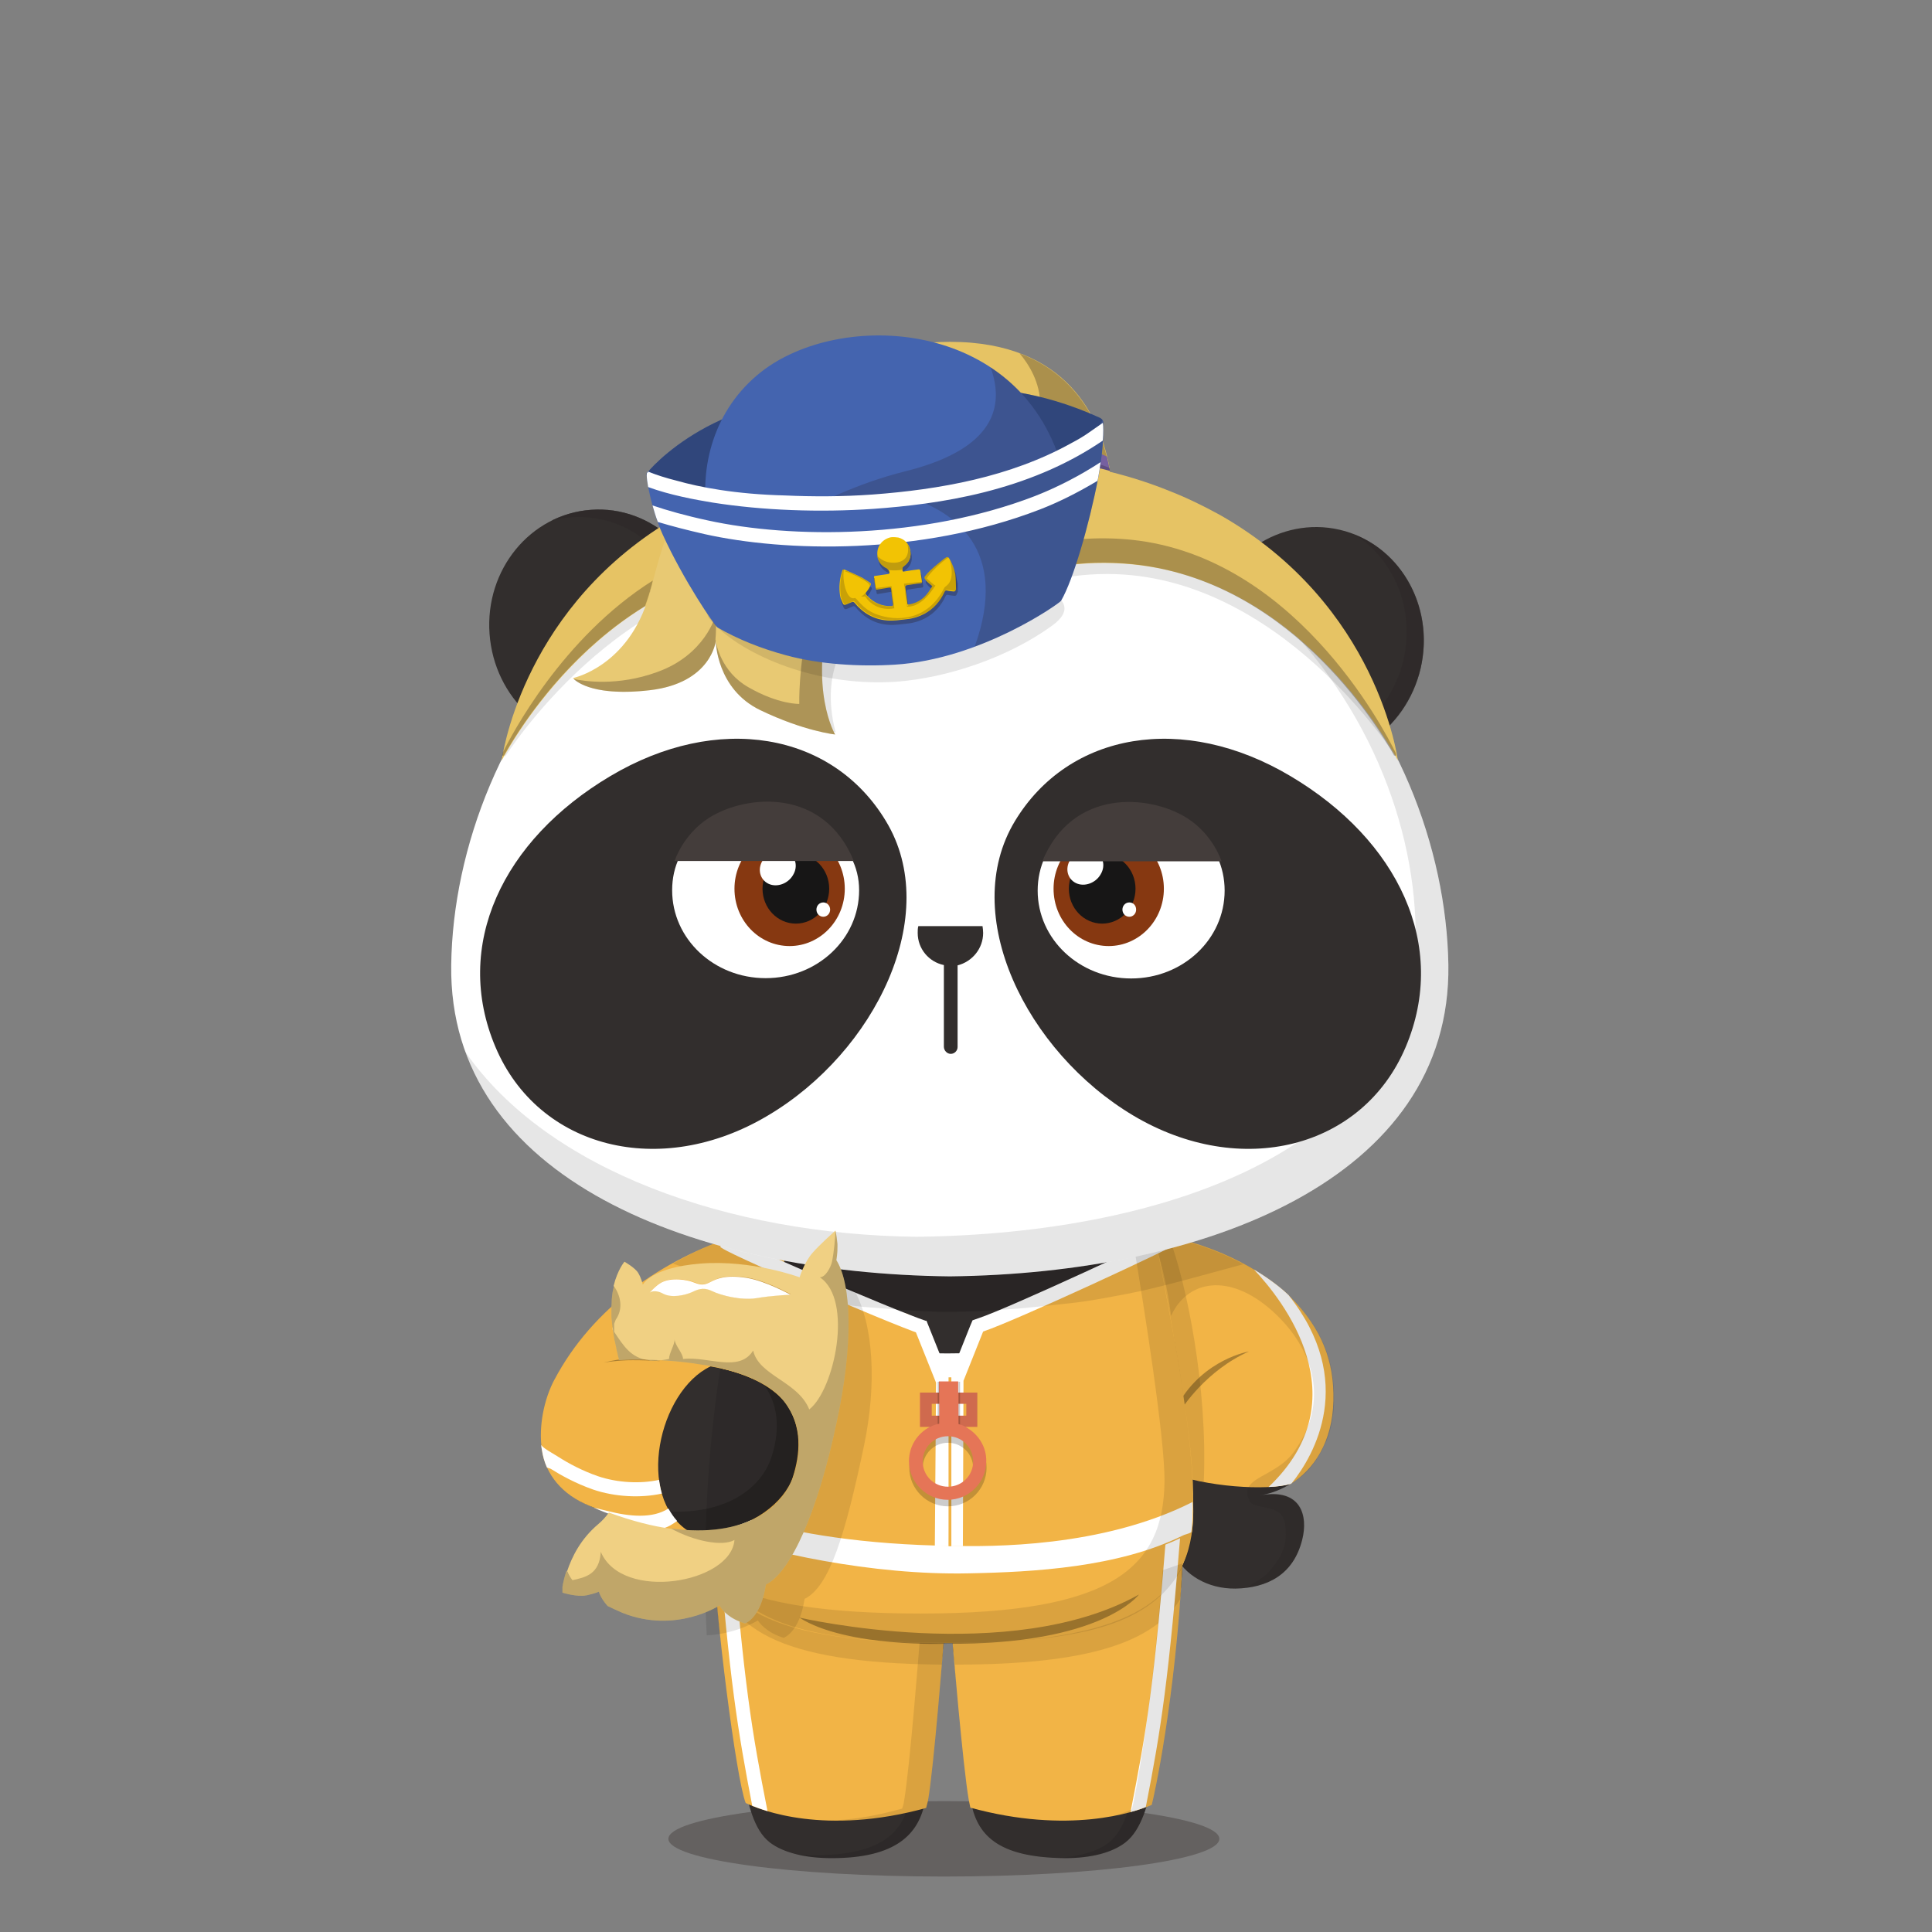 <svg version="1.1"  xmlns="http://www.w3.org/2000/svg" width="100%" height="100%" viewBox="0 0 620 620"><rect x="0" y="0" width="620" height="620" fill="#808080" stroke="none"/><g id="body"><path style="fill:#322E2D;" d="M414.1,416.5c-4.4-4.5-18.8-15.6-40-19.6l-7,1.1l0.1,1.4H251.7c0-1.6-0.1-2.6-0.1-2.6l-15.1-0.4  c-22.5,8.1-42.4,23-57.8,46.4l0,0c-3.6,6-5.2,15-4.4,22.5c1.2,8,6.6,14.5,15.2,18c42.5,17.6,61.2,3.4,65.4-9.2  c2.4-7.1,3.3-16.8-3.1-24.7c-1.6-2-3.9-3.7-6.3-5.1c2.1-4.8,3.4-10.6,4.3-16.5c14,4.1,33.1,6.6,54.1,6.6c27.7,0,51.9-4.4,65.6-10.9  l7.4,75.3c3.2,6.6,10.6,11.1,19.6,11c10.1-0.2,18.6-4.4,21.4-15.7c1.9-7.5-0.2-16.7-13.6-14.2c11.3-1.8,22.8-11.5,23.3-30.4  C428.2,436.9,424,426.6,414.1,416.5z"></path><path style="opacity:0.3;fill:#231815;enable-background:new    ;" d="M391.3,590.1c0,6.7-39.6,12.1-88.4,12.1s-88.4-5.4-88.4-12.1  c0-6.7,39.6-12.1,88.4-12.1S391.3,583.4,391.3,590.1z"></path><g>	<path style="fill:#322E2D;" d="M379.5,501.6c-0.8,17.9-6.2,57.7-9.7,71.2c-1.4,5.3-3.2,14.3-8.7,18.5c-4.2,3.2-10.8,5-19.4,5   c-21.9-0.2-28.3-7.7-30.2-18.5s-5.8-50.6-5.8-50.6L379.5,501.6z M228.9,497.8c0.9,19.6,5.7,57.9,9.9,74.9   c1.3,5.3,2.8,14.4,8.3,18.6c4.2,3.2,11.2,5,19.8,5c20.6,0,28.1-7.7,30-18.5s5.9-50.6,5.9-50.6L228.9,497.8z"></path></g><g style="opacity:0.1;">	<path d="M302.8,527.2l-73.9-29.4c0.4,9.8,1.9,24.3,3.7,38.5c8.3,3.9,28.6,10.9,68.2,11.5C301.9,536.8,302.8,527.2,302.8,527.2z"></path>	<path d="M307.8,547.8c36.4-0.2,57.5-5.7,68.1-9.8c1.8-13.6,3.2-27.6,3.6-36.4l-73.7,25.6C305.7,527.2,306.6,536.8,307.8,547.8z"></path></g><path style="opacity:0.1;enable-background:new    ;" d="M373.6,503.7c-1,18.7-6,56.2-9.4,69.2c-1.4,5.3-3,14.3-8.5,18.5  c-3.7,2.8-9.6,4.5-16.7,4.8c0.8,0,2.2,0.1,3.1,0.1c7.8,0,14.6-1.6,18.9-4.9c5.5-4.2,7.5-13.2,8.8-18.5c3.5-13.5,8.9-53.3,9.7-71.2  L373.6,503.7z"></path><path style="opacity:0.1;enable-background:new    ;" d="M297.6,526.3c0,0-3.7,39.8-5.6,50.6s-8.5,18.3-30.4,18.5  c-2.2,0-4.3-0.2-6.3-0.4c3.4,0.9,7.2,1.3,11.5,1.3c20.6,0.1,28.2-7.6,30.1-18.4s5.9-50.6,5.9-50.6L297.6,526.3z"></path><path style="fill:#FFFFFF;" d="M375.1,420.4c-11.9,8.2-39.2,14-71.1,14c-30.6,0-57.1-5.3-69.6-13.1c-1,5.4-2,11.5-3,17.8  c8.2,1.7,16,5.1,20.3,10.4c6.4,7.9,5.6,17.3,3.2,24.4c-2.6,7.9-11.2,16.8-27.6,17.6c2.4,23.5,18.3,35.8,77.5,35.8  c61.7,0,77.4-14.8,77.9-42.2C383,468.1,378.6,439.8,375.1,420.4z"></path><g style="opacity:0.3;">	<g style="opacity:0.2;">		<path d="M414.1,416.5c-4.4-4.5-18.8-15.6-40-19.6l-7,1.1l0.1,1.3c1.1-0.6,2.2-1,3.1-1.3c0.1,0,3.5,9.7,5.2,22    c0.1,0.8,0.2,1.5,0.3,2.3c5.1-11.3,18.4-14.2,32.5-1.6c13.6,12.2,18.5,29.5,6.8,45.4c-5.9,8-17.8,8.1-14.2,15.3    c1.2,3.6,10.3,0.5,11.5,7.6c0.6,4.8,0.5,9.2-5.6,15.8c-1.6,1.7-4.6,3.1-6.5,4.7c8.4-1.1,15.1-5.5,17.6-15.5    c1.9-7.5,0-16.7-13.4-14.2c11.3-1.8,22.6-11.5,23.1-30.4C428.1,436.9,424,426.6,414.1,416.5z"></path>	</g></g><path style="opacity:0.1;enable-background:new    ;" d="M241.7,399.4c-0.3-1.5-0.5-2.5-0.6-2.9l-4.6-0.1c-7,2.3-13.9,5.3-20.6,9.1  c9.4,3.2,26.1,9.2,36.5,10.6c3.5,0.5,7,1.3,10.5,1.7c4.7,0.6,9.4,1.1,14.2,1.6c4.8,0.4,9.5,0.7,14.3,1.1c1.3,0.1,2.5,0.1,3.8,0.2  c1.5,0.1,2.9,0.1,4.4,0.2c3,0.2,9.5,0,9.7,0c2.5-0.1,5-0.1,7.4-0.3c4.5-0.3,9-0.5,13.6-1c5-0.5,10-1,15-1.6c3.4-0.4,6.8-1,10.1-1.6  c2.1-0.4,4.3-0.8,6.4-1.2c2.6-0.5,5.2-1.1,7.8-1.7c6-1.4,19.2-5,29.4-7.8c-2.4-1.3-5.1-2.6-8-3.8l0,0c-0.9-0.4-1.9-0.7-2.8-1.1  c-0.1,0-0.2-0.1-0.3-0.1c-0.9-0.3-1.9-0.7-2.8-1c-0.1,0-0.3-0.1-0.4-0.1c-1-0.3-1.9-0.6-2.9-0.9c-0.1,0-0.3-0.1-0.4-0.1  c-1-0.3-2-0.5-3.1-0.8c-0.1,0-0.2,0-0.3-0.1c-1.1-0.3-2.7-0.6-3.9-0.8l-7,1.3l0.1,1.4H241.7V399.4z"></path><path style="opacity:0.8;fill:#090807;enable-background:new    ;" d="M203,436.4c3,0,6,0.1,8.9,0.3c-3.2-0.6-6.4-0.9-10.5-0.8  c-1.9,0.1-4.7,0.5-7.7,1.3C197.6,436.6,201,436.4,203,436.4z"></path><path style="opacity:0.2;enable-background:new    ;" d="M251.7,449.5c-1.8-2.2-4.3-4.2-7-5.7c6.1,7.8,5.1,17.1,2.8,24  c-4.2,12.6-23.2,26.5-65.3,9.3c-1.1-0.4-2.5-1-3.5-1.6c2.9,3.5,6.4,6,10.8,7.8c42.1,17.2,61.2,3.1,65.4-9.5  C257.3,466.9,258.1,457.5,251.7,449.5z"></path><path style="opacity:0.8;fill:#090807;enable-background:new    ;" d="M379.6,448.2c0.1,0.9,0.3,1.8,0.4,2.7  c2.1-3,9.4-12.2,20.9-17.3C400.8,433.7,387.9,435.9,379.6,448.2z"></path></g><g id="clothes"><path style="fill:#F2B446;" d="M310.9,577.7c0.2,0.8,0.3,1.6,0.5,2.4c31.4,8.6,52.5,1.6,58.2-0.9c0.7-2.5,7.5-32.9,9.9-77.5  l-73.8,25.6C305.7,527.3,309,566.9,310.9,577.7z"></path><path style="fill:#F2B446;" d="M245.9,396.7l-9.4-0.3c-23.8,7.8-46.3,23.1-58.6,46.4l0,0c0.1-0.1,0.1-0.3,0.2-0.4  c-3.6,6.6-5.3,15.5-4.2,22.9c1.2,8,6.6,14.4,15.2,17.9c9,3.7,16.9,6.2,24.1,7.4c2.7,0.5,5.4,0.7,7.8,0.8c-17.3-11.1-9.6-45,7-52.9  c4.8,0.8,10.1,2.3,14.8,4.5c1.2,0,2.4-0.2,3.4-0.5c4.8-12.6,5.5-31,5.5-40.1C250.1,399.4,248.1,397.6,245.9,396.7z M178.3,442.1  L178.3,442.1"></path><path style="fill:#F2B446;" d="M228.9,497.9c0.6,19.5,7.3,72.9,10.4,80.7c4.9,2.4,25.6,10.5,57.9,1.6c0.2-0.8,0.4-1.5,0.6-2.3  c1.9-10.8,5-50.6,5-50.6L228.9,497.9z"></path><path style="fill:#FFFFFF;" d="M378.1,438.2c-1-6.3-2-12.4-3-17.8c-11.9,8.2-39.2,14-71.1,14c-30.6,0-57.1-5.3-69.6-13.1  c-0.7,4.1-1.5,8.7-2.3,13.4l44.9,7.6l16.1,8.5l33.7-2.2L378.1,438.2z"></path><path style="fill:#F2B446;" d="M374.6,396.8l-7.5,1.2l0.8,8.4c3.3,10,10,24,2.9,29.3l3.6,36.6c12.6,5,32.2,6.1,39.8,3.9  c7.4-4.6,13.4-13.4,13.7-26.7c0.3-12.7-3.7-23-13.6-33.1C410,411.9,395.8,400.9,374.6,396.8z"></path><path style="opacity:0.1;enable-background:new    ;" d="M367.8,397.9c0,1.8,0.1,3.8,0.2,6.2c0,0.7-0.1,0.7-0.2,0.5l0.2,1.8  c3.3,10,10,24,2.9,29.3l3.6,36.6c3.5,1.4,7.6,2.5,11.8,3.3c1.3-30.6-5.5-63.7-11.2-78.8c-0.1,0-0.3-0.1-0.4-0.1L367.8,397.9z"></path><path style="fill:#FFFFFF;" d="M413.5,415.6c-2.2-2.1-5.9-5.1-11.1-8.2c9,9.5,34.6,41.4,4.7,69.8c2.9-0.1,5.3-0.5,7.1-1  c0.1-0.1,0.3-0.2,0.4-0.3C421.7,467,435.5,443.3,413.5,415.6z"></path><path style="opacity:0.3;enable-background:new    ;" d="M379.3,452c0,0,7.7-12.2,21.5-18.3c0,0-14.4,2.4-22.6,16.7L379.3,452z"></path><path style="opacity:0.1;enable-background:new    ;" d="M306.4,534.2c43,0,63.6-7.2,72.3-20.9c0.4-4.4,0.7-8.4,0.8-11.6l-73.8,25.6  C305.7,527.3,306,530,306.4,534.2z"></path><g style="opacity:0.1;enable-background:new    ;">	<path d="M302.8,527.3l-73.9-29.4c0,1,0.1,2.2,0.2,3.3c3.4,21,19.7,32.5,73.1,33C302.6,530,302.8,527.3,302.8,527.3z"></path></g><path style="opacity:0.1;enable-background:new    ;" d="M295.1,527.1c0,0-3.1,40.2-5,51c-0.1,0.8-0.3,1.5-0.6,2.3  c-9.7,2.7-16.6,3.6-24,3.9c8.7,0.3,19.4-0.6,31.7-4c0.2-0.8,0.4-1.5,0.6-2.3c1.9-10.8,5-50.6,5-50.6L295.1,527.1z"></path><path style="fill:#F2B446;" d="M375.1,420.4c-11.9,8.2-38.5,23.5-70.4,23.5c-30.6,0-58.3-15.7-70.8-23.4c-1,5.4-2.8,10.1-2.5,18.6  c7.7,1.7,16,5.1,20.3,10.4c6.4,7.9,5.6,17.3,3.2,24.4c-2.6,7.9-11.3,16.8-27.7,17.6c1.6,23.9,18.4,35.8,77.6,35.8  c61.7,0,79.1-16.1,78.1-44.8C383.2,465.5,378.6,439.8,375.1,420.4z"></path><path style="fill:#FFFFFF;" d="M362.8,581.5c2-0.5,3.6-1.1,4.9-1.6c4.9-25,7.4-41,11.4-91.2l-4.5-0.4  C370.5,539.9,368,555.2,362.8,581.5z"></path><path style="fill:#F2B446;" d="M382.7,482.2c0-0.9,0-1.8-0.1-2.7c0-0.2,0-0.4,0-0.5c0-0.9-0.1-1.8-0.1-2.8c0-0.1,0-0.3,0-0.4  c-0.1-1-0.1-1.9-0.2-3c0-0.1,0-0.1,0-0.1c-0.1-1-0.2-2.1-0.2-3.1c0-0.2,0-0.4,0-0.5c-0.1-1-0.2-2-0.3-3.1c0-0.2,0-0.4-0.1-0.6  c-0.1-1.1-0.2-2.1-0.3-3.2c0-0.2,0-0.3-0.1-0.5c-0.1-1.1-0.2-2.1-0.4-3.2c0-0.1,0-0.2,0-0.2c-0.1-1.1-0.3-2.2-0.4-3.4  c0-0.2,0-0.4-0.1-0.6c-0.1-1.1-0.3-2.2-0.4-3.3c0-0.2-0.1-0.4-0.1-0.6c-0.2-1.1-0.3-2.2-0.5-3.4c0-0.1,0-0.2,0-0.3  c-0.2-1.1-0.3-2.3-0.5-3.4c0-0.1,0-0.1,0-0.2c-0.2-1.2-0.3-2.3-0.5-3.4c0-0.2,0-0.3-0.1-0.4c-0.2-1.1-0.4-2.2-0.5-3.4  c0-0.1,0-0.2-0.1-0.4c-0.4-2.4-0.8-4.7-1.1-7c-0.5-2.8-0.9-5.4-1.4-8c-2.2-12.3-4-21-4-21H367c-14.4,9.5-34.5,21.2-50.6,23.7  c-5.8,0.9-6.4,20.9-12.6,20.9c-5.8,0-7.7-21.8-13.1-22.6c-21.8-3.3-41.8-13.1-52.6-19.5c-0.7,3.5-2.5,8.5-3.7,19.6  c2.5,5.3,10.6,7-3,17.5c7.7,1.7,16,5.4,20.3,10.7c6.1,7.9,5,17.1,2.7,24.3c-2.6,7.8-13,16.4-26.3,17.3c-0.3,0-0.7,0.1-0.9,0.1  c0.1,0,0.2,0.1,0.3,0.1c18.8,6.7,52.6,14.3,83.8,13.6c20.7-0.4,47.9-1.9,68.5-12.1c0.7-0.4,1.7-0.8,2.7-1.4c0.1-1,0.2-2,0.3-3.1  c0-0.1,0-0.1,0-0.2c0.1-1,0.1-2.1,0.1-3.2c0-0.8,0-1.7,0-2.6C382.7,482.4,382.7,482.3,382.7,482.2z"></path><path style="fill:#FFFFFF;" d="M382.7,482c-29.1,14.8-65.2,14.3-77,14.1c-29.1-0.4-49.9-4.1-64.5-8.3c-3.5,1.5-7.5,3-12.3,3.5  c-0.5,0.1-1,0.1-1.4,0.1c-0.1,0-0.2,0-0.3,0v0c18.8,6.7,52.6,14.2,83.8,13.5c20.7-0.4,47.9-1.9,68.5-12.1c0.7-0.4,1.8-0.5,2.8-1.1  c0.4-3,0.4-4.5,0.4-6.7C382.8,483.5,382.7,483.1,382.7,482z"></path><path style="fill:#FFFFFF;" d="M231.1,400.1l3.1-3.2c0.7,0.7,13.8,6.5,28,12.7c14.2,6.1,29.6,12.5,35,14.3l-1.5,4.3  c-5.9-2-22.1-8.8-35.4-14.5C232.9,401.7,231.8,400.7,231.1,400.1 M293.1,425.5l4.2-1.7l7.6,19l-4.2,1.7L293.1,425.5 M300.4,442.8  h4.5l-0.4,53.4H300L300.4,442.8 M295.9,428.1l1.5-4.3l0,0L295.9,428.1L295.9,428.1L295.9,428.1z M293.1,425.5l4.2-1.7l0,0  L293.1,425.5L293.1,425.5L293.1,425.5z M300.7,444.5l4.2-1.7l0,0L300.7,444.5L300.7,444.5L300.7,444.5z M304.9,442.8h-4.5H304.9  L304.9,442.8L304.9,442.8L304.9,442.8z"></path><path style="fill:#FFFFFF;" d="M377,394.5l2.4,3.8c-3.9,2.5-53.4,25.5-63.9,29l-6.3,15.8l-0.2,53.1h-4.5l0.2-53.1v-0.9l0.3-0.8  l6.3-15.8l0.8-1.9l2-0.7C324,419.7,373.4,396.7,377,394.5 M379.4,398.3l-0.7-1.1l0.9,1C379.6,398.2,379.5,398.2,379.4,398.3  L379.4,398.3L379.4,398.3z M378.7,397.1l-2.2-2.3c0.3-0.3,0.5-0.4,0.5-0.4L378.7,397.1L378.7,397.1L378.7,397.1z"></path><polyline style="fill:#F2B446;" points="304.4,442 305.3,442 305.3,496.2 304.4,496.2 304.4,442 "></polyline><path style="opacity:0.2;enable-background:new    ;" d="M304.2,458.6c-6.9,0-12.4,5.6-12.4,12.4s5.6,12.4,12.4,12.4  c6.9,0,12.4-5.6,12.4-12.4S311.1,458.6,304.2,458.6z M304.2,479.2c-4.5,0-8.1-3.6-8.1-8.1s3.6-8.1,8.1-8.1s8.1,3.6,8.1,8.1  C312.3,475.6,308.7,479.2,304.2,479.2z"></path><path style="fill:#E57557;" d="M309.8,457.9h3.8v-11h-6.1v-3.6h-6.2v3.6h-6.1v11h3.2c-4,2.1-6.7,6.2-6.7,11  c0,6.8,5.6,12.4,12.4,12.4c6.9,0,12.4-5.6,12.4-12.4C316.6,464.2,313.8,460,309.8,457.9z M310.1,450.5v3.8h-2.5v-3.8H310.1z   M299,450.5h2.4v3.8H299V450.5z M304.2,477.1c-4.5,0-8.1-3.6-8.1-8.1s3.6-8.1,8.1-8.1s8.1,3.6,8.1,8.1  C312.3,473.5,308.7,477.1,304.2,477.1z"></path><g>	<path style="opacity:0.1;enable-background:new    ;" d="M310.1,450.5v3.8h-2.5v2.7c0.8,0.2,1.6,0.5,2.3,0.9h3.8v-11h-6.1v3.6   H310.1z"></path>	<path style="opacity:0.1;enable-background:new    ;" d="M301.4,454.3H299v-3.8h2.4v-3.6h-6.1v11h3.2c0.9-0.5,1.9-0.8,2.9-1.1   V454.3z"></path></g><g>	<path style="opacity:0.2;enable-background:new    ;" d="M300.9,457c0.2,0,0.3-0.1,0.5-0.1v-13.5h-0.5V457z"></path>	<path style="opacity:0.2;enable-background:new    ;" d="M307.6,443.3V457c0.2,0,0.3,0.1,0.5,0.2v-13.8h-0.5V443.3z"></path></g><path style="opacity:0.1;enable-background:new    ;" d="M241.7,399.4c-0.3-1.5-0.5-2.5-0.6-2.9l-4.6-0.1c-7,2.3-13.9,5.3-20.6,9.1  c9.4,3.2,26.1,9.2,36.5,10.6c3.5,0.5,7,1.3,10.5,1.7c4.7,0.6,9.4,1.1,14.2,1.6c4.8,0.4,9.5,0.7,14.3,1.1c1.3,0.1,2.5,0.1,3.8,0.2  c1.5,0.1,2.9,0.1,4.4,0.2c3,0.2,9.5,0,9.7,0c2.5-0.1,5-0.1,7.4-0.3c4.5-0.3,9-0.5,13.6-1c5-0.5,10-1,15-1.6c3.4-0.4,6.8-1,10.1-1.6  c2.1-0.4,4.3-0.8,6.4-1.2c2.6-0.5,5.2-1.1,7.8-1.7c6-1.4,19.2-5,29.4-7.8c-2.4-1.3-5.1-2.6-8-3.8l0,0c-0.9-0.4-1.9-0.7-2.8-1.1  c-0.1,0-0.2-0.1-0.3-0.1c-0.9-0.3-1.9-0.7-2.8-1c-0.1,0-0.3-0.1-0.4-0.1c-1-0.3-1.9-0.6-2.9-0.9c-0.1,0-0.3-0.1-0.4-0.1  c-1-0.3-2-0.5-3.1-0.8c-0.1,0-0.2,0-0.3-0.1c-1.1-0.3-2.2-0.5-3.4-0.7l-7.5,1.2l0.1,1.4H241.7V399.4z"></path><path style="opacity:0.3;enable-background:new    ;" d="M203,436.5c3,0,6,0.1,8.9,0.3c-3.2-0.6-6.4-0.9-10.5-0.8  c-1.9,0.1-4.7,0.5-7.7,1.3C197.6,436.6,201,436.5,203,436.5z"></path><path style="fill:#FFFFFF;" d="M195,484.9c-1.6-0.4-3-0.7-4.5-1.1c4.7,2.1,8.2,3.2,12.1,4.4c3.6,1.1,6.8,1.9,10,2.3  c1.8-0.4,3.1-1.3,4.7-2.4c-1.1-1.2-2-2.6-2.8-4C209.4,487.4,202,486.7,195,484.9z"></path><path style="fill:#FFFFFF;" d="M212.4,479.3c-0.4-1.4-0.7-2.9-0.9-4.4c-5.8,1.3-13.3,1-19.7-1.2c-4.9-1.7-9.4-4.1-12.5-6.1  c-1.6-1-3.2-1.9-4.2-2.6s-1.3-1.1-1.3-1.2h-0.1c0,0.5,0.1,1,0.2,1.5c0.3,2,0.8,3.8,1.6,5.6c0.3,0.2,1,0.3,1.3,0.5  c3,1.9,7.8,4.6,13.5,6.6C197.3,480.4,205.7,480.8,212.4,479.3z"></path><g style="opacity:0.1;enable-background:new    ;">	<path d="M426.3,460.8c0,0,0.3-1.1,0.6-2.1c0.3-1.1,0.5-2.2,0.5-2.2c0.1-0.6,0.2-1.3,0.3-2c0-0.1,0-0.3,0.1-0.4   c0.1-0.6,0.1-1.1,0.2-1.7c0-0.2,0-0.4,0-0.6c0.1-0.7,0.1-1.4,0.1-2.2c0.3-12.7-3.8-23-13.7-33.2c-4.4-4.5-18.6-15.6-39.8-19.6   l-7.5,1.2l0.1,1.3c1.1-0.6,2.2-1,3.1-1.3c0.1,0,3.5,9.7,5.2,22c0.1,0.8,0.2,1.5,0.3,2.3c5.1-11.3,18.4-14.2,32.5-1.6   c13.6,12.2,18.5,29.5,6.8,45.4c-4.5,6.1-12.5,7.6-14.4,11.1c5.6,0.2,10.4-0.2,13.5-1l0,0c0.4-0.2,2.9-1.9,4.2-3c0,0,0,0,0.1-0.1   c0.8-0.7,1.6-1.6,2.3-2.4c0-0.1,0.1-0.1,0.1-0.2c0.7-0.9,1.4-1.8,2-2.8c0-0.1,0.1-0.1,0.1-0.2c0.3-0.4,0.5-0.9,0.8-1.3   c0.1-0.1,0.2-0.3,0.2-0.3c0.3-0.5,0.5-0.9,0.7-1.5c0,0,0.5-1.2,0.8-1.6C425.9,462,426.3,460.8,426.3,460.8z"></path></g><path style="opacity:0.1;enable-background:new    ;" d="M370.8,397.4c-2.7,0.8-4.2,0.8-7,2c3,18.1,10.1,62.1,9.9,76.2  c-0.4,27.4-16.5,42.2-78.2,42.2c-30.1,0-50.7-3.2-62.4-9.5c10.8,14,32,18.9,71.6,18.9c43.4,0,62.8-6.5,72.7-20.9  c5.2-7.5,5.2-13.9,5.3-21.4C384,462.2,374.3,416.8,370.8,397.4z"></path><path style="fill:#FFFFFF;" d="M230.3,491.2c3.8,48.2,6.4,63.8,11.1,88.3c1.3,0.5,2.9,1.1,4.9,1.7c-5.1-25.9-7.6-41-11.6-90.9  C232.9,490.8,232,490.9,230.3,491.2z"></path><path style="opacity:0.3;enable-background:new    ;" d="M256.5,519.1c0,0,67.8,15.7,109-7.4c0,0-11.9,16.2-61.5,15.8  C304.1,527.5,271.7,528.8,256.5,519.1z"></path><path style="opacity:0.1;enable-background:new    ;" d="M230.8,410.5c-1,6.3-2.6,20.9-2.8,28.1l0,0c0.8,0.1,1.6,0.3,2.5,0.5  c0.1-5.4,0.6-17,3.4-27.5C232.9,411.2,231.9,410.8,230.8,410.5z"></path><path style="opacity:0.1;enable-background:new    ;" d="M373.1,503.9c-3.4,45-9.1,74.3-9.9,76.8c-1.2,0.5-3.1,1.3-5.6,2  c5.9-1.1,10-2.6,12-3.5c0.7-2.5,7.3-31.4,9.9-77.5L373.1,503.9z"></path></g><g id="ear"><path style="fill:#322E2D;" d="M429.9,170c19,4.4,30.6,24.3,26,44.4c-4.7,20.1-23.9,32.9-42.9,28.5s-30.6-24.3-26-44.4  C391.7,178.4,410.9,165.6,429.9,170z"></path><path style="opacity:0.6;fill:#2D2928;" d="M434.8,171.6c12.6,8,19.3,23.9,15.6,40.1c-4.7,20.1-23.9,32.9-42.9,28.5  c-1.7-0.4-3.3-0.9-4.9-1.5c3.1,2,6.6,3.5,10.4,4.3c19,4.4,38.2-8.3,42.9-28.5C460.2,196.1,450.9,178,434.8,171.6z"></path><path style="fill:#322E2D;" d="M227.6,198.4c1.5,20.6-13.1,38.4-32.6,39.8c-19.5,1.4-36.4-14.2-37.9-34.8s13.1-38.4,32.6-39.8  C209.1,162.2,226.1,177.8,227.6,198.4z"></path><path style="opacity:0.6;fill:#2D2928;" d="M189.7,163.6c-4.6,0.3-8.9,1.6-12.8,3.5c2.1-0.6,4.3-1,6.5-1.1  c19.5-1.4,36.4,14.2,37.9,34.8c1.1,15.8-7.1,29.9-19.8,36.3c16.1-4.4,27.4-20.5,26.1-38.7C226.1,177.8,209.1,162.2,189.7,163.6z"></path></g><g id="head"><g>	<path style="fill:#FFFFFF;" d="M416.6,200.4c-25.7-23.6-59-35.5-111.8-35.2c-52.8-0.3-86.1,11.6-111.8,35.2   c-31.5,28.9-47.7,71.9-48.2,109.2c-1,68.9,78.4,99.1,160,100c81.6-0.9,161-31.1,160-100C464.2,272.3,448.1,229.3,416.6,200.4z"></path>	<path style="opacity:0.1;enable-background:new    ;" d="M416.6,200.4c-6.2-5.7-12.9-10.7-20.2-15.1c1.5,1.2,2.9,2.4,4.4,3.7   c35.5,30.5,53,72.3,53.5,109.6c1,68.9-78.6,97.4-160.2,98.3c-60-0.7-118.4-21.2-144.8-59.4c17.9,49.2,85.9,71.3,155.5,72.1   c81.6-0.9,161-31.1,160-100C464.2,272.3,448.1,229.3,416.6,200.4z"></path></g></g><g id="eye_rim"><g>		<path style="fill:#322E2D;" d="M246.4,358c-34.4,20.5-73.6,10.6-87.4-22c-13.8-32.6,2.3-66.4,36.8-86.9   c34.4-20.5,71.3-14.2,88.5,14.4C302.5,293.5,280.9,337.6,246.4,358L246.4,358z M451.1,336c-13.8,32.6-52.9,42.5-87.4,22   c-34.4-20.5-56.1-64.5-38-94.5c17.3-28.6,54.1-34.9,88.5-14.4C448.7,269.6,464.9,303.4,451.1,336L451.1,336z"></path></g></g><g id="eye_ball"><g>	<path style="fill:#FFFFFF;" d="M244.6,260.4c16.6,0,31.1,9.8,31.1,25.3c0,15.6-13.4,28.2-30,28.2c-16.6,0-30-12.6-30-28.2   c0-15.6,13.1-25.3,29.6-25.3H244.6z"></path>	<path style="fill:#FFFFFF;" d="M363,258.6c16.6,0,30,11.6,30,27.2c0,15.6-13.4,28.2-30,28.2c-16.6,0-30-12.6-30-28.2   C333,270.2,346.4,258.6,363,258.6L363,258.6z"></path></g><g>	<path style="fill:#863811;" d="M253.4,266.8c-9.7,0-17.7,8.2-17.7,18.4s7.9,18.4,17.7,18.4c9.7,0,17.7-8.2,17.7-18.4   S263.1,266.8,253.4,266.8L253.4,266.8z"></path>	<path style="fill:#863811;" d="M355.8,266.8c-9.7,0-17.7,8.2-17.7,18.4s7.9,18.4,17.7,18.4c9.7,0,17.7-8.2,17.7-18.4   S365.5,266.8,355.8,266.8L355.8,266.8z"></path></g><g>	<path style="fill:#171616;" d="M255.4,274c-5.9,0-10.7,5-10.7,11.2c0,6.2,4.8,11.2,10.7,11.2c5.9,0,10.7-5,10.7-11.2   C266.1,279,261.3,274,255.4,274L255.4,274z"></path>	<path style="fill:#171616;" d="M353.7,274c-5.9,0-10.7,5-10.7,11.2c0,6.2,4.8,11.2,10.7,11.2s10.7-5,10.7-11.2   C364.4,279,359.6,274,353.7,274L353.7,274z"></path></g><g>	<path style="fill:#FFFFFF;" d="M264.2,289.6c-1.2,0-2.2,1-2.2,2.3c0,1.3,1,2.3,2.2,2.3c1.2,0,2.2-1,2.2-2.3   C266.4,290.6,265.4,289.6,264.2,289.6L264.2,289.6z"></path>	<path style="fill:#FFFFFF;" d="M252.6,273.4c2.7,1.3,3.6,4.6,1.9,7.4c-1.6,2.8-5.2,4.1-7.9,2.8c-2.7-1.3-3.6-4.6-1.9-7.4   C246.4,273.4,249.9,272.1,252.6,273.4L252.6,273.4z"></path>	<path style="fill:#FFFFFF;" d="M362.4,289.6c-1.2,0-2.2,1-2.2,2.3c0,1.3,1,2.3,2.2,2.3c1.2,0,2.2-1,2.2-2.3   C364.6,290.6,363.7,289.6,362.4,289.6L362.4,289.6z"></path>	<path style="fill:#FFFFFF;" d="M351.3,273.2c2.7,1.3,3.6,4.6,1.9,7.4c-1.6,2.8-5.2,4.1-7.9,2.8c-2.7-1.3-3.6-4.6-1.9-7.4   C345.1,273.1,348.6,271.9,351.3,273.2L351.3,273.2z"></path></g><g>	<path style="fill:#443D3B;" d="M334.5,276.4h57.5c0,0-2.6-8.5-11.1-13.9C369,255,344.2,252.8,334.5,276.4L334.5,276.4z"></path>	<path style="fill:#443D3B;" d="M274,276.3h-57.5c0,0,2.6-8.5,11.1-13.9C239.6,254.9,264.3,252.7,274,276.3L274,276.3z"></path></g></g><g id="nose_mouth"><g>		<path style="fill:#322E2D;" d="M315.5,299.4c0-0.8-0.1-1.5-0.2-2.2h-20.6c-0.2,0.7-0.2,1.5-0.2,2.2c0,5.1,3.6,9.3,8.4,10.3v26.2   c0,1.2,1,2.3,2.2,2.3l0,0c1.2,0,2.2-1,2.2-2.2v-26.2C312,308.6,315.5,304.4,315.5,299.4z"></path></g></g><g id="hair"><path style="fill:#E6C364;" d="M304.8,143.3c18.1,0,35.3,2.5,51.3,7.1c-2.8-15.7-13.2-40.7-51.2-40.7s-48.4,24.9-51.2,40.6  C269.5,145.8,286.8,143.3,304.8,143.3z"></path><path style="opacity:0.3;fill:#231815;enable-background:new    ;" d="M301.1,152.6l54.8,0.8l0.4-1.1c-1.8-12-8-30.9-29.1-38.9  c2.8,3.3,6.7,9.3,6.6,16.6c0,2.5-0.3,4.6-0.6,6.5c-7.5-1.3-16.9-2.2-28.4-2.2c-9.4,0-17.5,0.6-24.2,1.5  C289.7,139.3,296.3,145.5,301.1,152.6z"></path><path style="fill:#7660A0;" d="M355.2,146.5c-6.6-3.1-22.1-8.4-50.4-8.4c-6.7,0-12.7,0.3-18,0.8c7.3,4.3,12.7,10.7,16.6,17.5  l52.5,0.8l0.8-2C356.4,152.6,356,149.6,355.2,146.5z"></path><path style="opacity:0.2;enable-background:new    ;" d="M356,150.1c-6.1-2.3-21.7-6.8-51.1-6.8c-4.2,0-8.1,0.1-11.7,0.3  c4.2,3.7,7.6,8.2,10.3,12.8l52.5,0.8l0.8-2C356.5,153.5,356.3,151.8,356,150.1z"></path><path style="opacity:0.1;enable-background:new    ;" d="M278.6,199.6c6-4,12.3-5.1,17.2-5.1c5.8,3,9.2,5.5,9.2,5.5  s20.9-15.8,50.3-15.8c55.4,0,92.4,58.3,92.7,58.7c-2.3-4.6-4.8-9.1-7.5-13.5c-5.7-9.1-12.3-17.5-20-25.1c-7.6-7.5-15.9-14-25.1-19.3  c-8.9-5.1-18.2-9.3-28.1-12.1c-5.9-1.7-11.8-3-17.8-3.9c-5.3-0.8-10.7-1.6-16-2.2c-4.6-0.5-9.3-0.7-14-1.1c-2.6-0.2-5.2-0.3-7.9-0.4  c-0.2,0-10.3-0.2-14.9,0c-5.2,0.3-10.5,0.5-15.7,0.9c-3.7,0.3-7.4,0.7-11.1,1.1c-7,0.9-14,2.1-20.9,3.6c-9.5,2.1-18.5,5.5-27.3,9.7  c-10.7,5.2-20.3,11.8-29.1,19.8c-8.1,7.3-15.1,15.5-21.2,24.6c-3.5,5.2-6.7,10.6-9.6,16.3l0.3,1.5c0,0,37.1-58.8,92.7-58.8  c0.7,0,1.4,0,2.1,0c-4.6,9.1-7.6,19.6-7.3,28.3c0.6,19.5,18.6,22.7,18.6,22.7S260.6,211.5,278.6,199.6z"></path><path style="fill:#E6C364;" d="M448.6,244.1c0,0-6.2-50-57.2-78.9c-5.1-2.8-10.4-5.4-16-7.6c-5.9-2.4-12.3-4.5-19.2-6.2  c0-0.1-0.1-0.2-0.1-0.3c-15.8-4.3-33-6.7-51.3-6.7c-18.2,0-35.5,2.4-51.3,6.7c0,0.1,0,0.2,0,0.3c-4.9,1.3-9.6,2.7-14.1,4.3  c-9.5,3.6-18.4,7.9-26.6,12.8c-46.1,29.2-51.8,75.6-51.8,75.6s29.9-59.2,87.8-63.3C283.6,178.4,305,196,305,196s21.2-17.6,55.9-15.1  C418.7,184.9,448.6,244.1,448.6,244.1z"></path><path style="fill:#E6C364;" d="M268,235.7c0,0-9.8-1-24-7.8c-14.1-6.8-14.3-22.2-14.3-22.2s-1.4,13.5-21.2,15.8s-24.6-3.9-24.6-3.9  s17.9-3.7,24.4-26.6c4.9-17.3,11.9-57,56.4-57.7c44.5-0.6,49.2,56.6,49.2,56.6l-9.1,5.8c0,0-8-19.1-15.1-24.4  c-7.1-5.3-17.2,1-23.1,23.1C259.5,221.6,268,235.7,268,235.7L268,235.7z"></path><path style="opacity:0.1;fill:#FFFFFF;" d="M268,235.7c0,0-9.8-1-24-7.8c-14.1-6.8-14.3-22.2-14.3-22.2s-1.4,13.5-21.2,15.8  s-24.6-3.9-24.6-3.9s17.9-3.7,24.4-26.6c4.9-17.3,11.9-57,56.4-57.7c44.5-0.6,49.2,56.6,49.2,56.6l-9.1,5.8c0,0-8-19.1-15.1-24.4  c-7.1-5.3-17.2,1-23.1,23.1C259.5,221.6,268,235.7,268,235.7L268,235.7z"></path><path style="fill:none;" d="M209.3,187.6c-0.1,0.3-0.2,0.6-0.3,1C209.1,188.3,209.2,188,209.3,187.6z"></path><path style="fill:none;" d="M208.7,190c-0.1,0.3-0.2,0.6-0.3,1C208.5,190.6,208.6,190.3,208.7,190z"></path><path style="fill:none;" d="M209,188.9c-0.1,0.3-0.1,0.5-0.2,0.8C208.8,189.4,208.9,189.2,209,188.9z"></path><path style="fill:none;" d="M313.6,187v0.1C313.7,187.1,313.7,187,313.6,187z"></path><path style="fill:none;" d="M304.9,195.7c0,0-0.2-0.6-0.7-1.6l0,0C304.7,195.2,304.9,195.7,304.9,195.7z"></path><path style="fill:none;" d="M272.3,179.9c0.6-1.2,1.3-2.2,2-3.2C273.6,177.6,272.9,178.7,272.3,179.9z"></path><path style="fill:none;" d="M275.9,175.2c-0.1-0.1-0.2-0.2-0.3-0.3c-0.4,0.5-0.8,1-1.1,1.5c0.3-0.5,0.7-0.9,1-1.3  C275.6,175.1,275.7,175.1,275.9,175.2z"></path><path style="fill:none;" d="M271.2,182c0.3-0.6,0.6-1.3,1-1.9C271.8,180.7,271.5,181.3,271.2,182z"></path><path style="fill:#715E53;" d="M208.7,189.7c0,0.1-0.1,0.2-0.1,0.3C208.7,189.9,208.7,189.8,208.7,189.7z"></path><path style="fill:#715E53;" d="M208.4,190.9C208.4,191,208.4,191,208.4,190.9c-0.2,0.7-0.4,1.3-0.6,1.9  C208,192.2,208.2,191.6,208.4,190.9C208.4,191,208.4,191,208.4,190.9z"></path><path style="fill:#715E53;" d="M209,188.6c0,0.1-0.1,0.2-0.1,0.3C209,188.8,209,188.7,209,188.6z"></path><path style="fill:#715E53;" d="M313.7,187.1c0.1,0.7,0.2,1.2,0.2,1.7C313.8,188.4,313.8,187.8,313.7,187.1z"></path><path style="fill:#715E53;" d="M313.4,185.2c0,0.2,0.1,0.4,0.1,0.5C313.4,185.6,313.4,185.4,313.4,185.2z"></path><path style="fill:#715E53;" d="M313.6,186.6c0,0.2,0,0.3,0.1,0.4C313.6,186.9,313.6,186.7,313.6,186.6z"></path><path style="fill:#715E53;" d="M313.5,185.9c0,0.2,0.1,0.3,0.1,0.5C313.5,186.3,313.5,186.1,313.5,185.9z"></path><polygon style="fill:#715E53;" points="309.4,192.9 309.4,192.9 314,189.9 "></polygon><path style="fill:#715E53;" d="M313.4,185.1c-0.1-0.6-0.2-1.3-0.4-2.1l0,0C313.1,183.8,313.2,184.5,313.4,185.1z"></path><path style="fill:#715E53;" d="M274.2,176.7c0.1-0.1,0.2-0.2,0.2-0.3C274.4,176.5,274.3,176.6,274.2,176.7z"></path><path style="fill:#715E53;" d="M272.1,180.1c0-0.1,0.1-0.2,0.1-0.2C272.2,179.9,272.2,180,272.1,180.1z"></path><polygon style="fill:#715E53;" points="304.9,195.7 307.6,194 307.6,194 "></polygon><path style="opacity:0.3;fill:#231815;enable-background:new    ;" d="M207,194.5c0.2-0.5,0.4-1.1,0.6-1.7c0.2-0.6,0.4-1.2,0.6-1.8  l0,0c0.1-0.3,0.2-0.6,0.3-1c0-0.1,0.1-0.2,0.1-0.3c0.1-0.2,0.1-0.5,0.2-0.8c0-0.1,0.1-0.2,0.1-0.3c0.1-0.3,0.2-0.6,0.3-1v-0.1  c0.1-0.4,0.2-0.8,0.3-1.2c-29.2,18.4-45.4,49.7-48.2,55.3c-0.1,0.3-0.1,0.6-0.2,0.9h0.6C165.4,235.9,180.6,210.6,207,194.5z"></path><path style="opacity:0.3;fill:#231815;enable-background:new    ;" d="M447.9,241.6c-3.8-7.7-33.4-64.7-87.3-68.6  c-22.1-1.6-38.7,5-47.9,10c0.1,0.8,0.3,1.5,0.4,2.1v0.1c0,0.2,0.1,0.4,0.1,0.5s0,0.1,0,0.2c0,0.2,0.1,0.3,0.1,0.5c0,0.1,0,0.1,0,0.2  c0,0.2,0,0.3,0.1,0.4v0.1c0.1,0.7,0.2,1.2,0.2,1.7l0.2,1.4c9.4-4.9,25.5-10.9,46.8-9.4c52.2,3.7,81.5,52.2,86.8,61.7h0.6  C448,242.2,448,241.9,447.9,241.6z"></path><path style="opacity:0.3;fill:#231815;enable-background:new    ;" d="M304,194.2c-2.1-4.7-8.5-18.5-14.4-22.8c-2-1.5-4.2-2-6.5-1.6  v-0.1c-27.8,8.1-26.6,56.2-26.6,56.2s-6.7,0.2-16.4-5.4c-8.6-4.9-10.3-13.7-10.5-15.3c0.4-4.5,0-7.6,0-7.6s-3.3,12.6-18.8,18.1  c-12.7,4.6-23.4,2.9-26.7,2.2c1.2,1.2,7.1,5.6,24.4,3.6c19.8-2.3,21.2-15.8,21.2-15.8s0.1,15.4,14.3,22.2c14.1,6.8,24,7.8,24,7.8  s-8.5-14.1-1.3-41.3c1.3-4.9,2.8-9.1,4.5-12.5c2.3,0.4,4.5,0.9,6.5,1.4l0.2,0.1c17.1,4.4,27,12.5,27,12.5v-0.2  C304.7,195.7,304.4,195.2,304,194.2L304,194.2z"></path></g><g id="hair_decor"><path style="opacity:0.1;enable-background:new    ;" d="M337.6,200.8c27.5-19.8-97.9-24.9-38.2-8.5c2,0.6-33.8,2.4-33.8,2.4l-8.8-9  c-8.5-5.3-36.3,4.5-28.7,13.4c8.3,9.7,31.7,21.4,59.2,19.7C304.1,217.6,323.7,210.9,337.6,200.8L337.6,200.8z"></path><path style="fill:#4464AF;" d="M207.6,152.1c-2.6,2.3,18.7-25.1,57.2-24c23.1,0.6,49.6-11.5,88,5.9c5.3,2.4-8.1,9.9-8.1,9.9  s-17.5,16.8-19.9,16.9c-2.4,0.1-53.6,7-57.1,5.4s-46-6.4-46-6.4L207.6,152.1L207.6,152.1z"></path><path style="opacity:0.3;" d="M207.6,152.1c-2.6,2.3,18.7-25.1,57.2-24c23.1,0.6,49.6-11.5,88,5.9c5.3,2.4-8.1,9.9-8.1,9.9  s-17.5,16.8-19.9,16.9c-2.4,0.1-53.6,7-57.1,5.4s-46-6.4-46-6.4L207.6,152.1L207.6,152.1z"></path><path style="fill:#4464AF;" d="M340.6,149.2c-13.9-47-71-49.8-96.4-29.8c-15.2,12-19.8,30.5-17.2,46.3l68.4-1.4L340.6,149.2"></path><path style="opacity:0.2;fill:#231815;enable-background:new    ;" d="M317.9,117.9c3.5,9.8,4.4,25.4-27.2,33.3  c-16.5,4.1-28.2,10.6-34.2,13.2l84.1-15.2C336.4,134.8,328.1,124.6,317.9,117.9z"></path><path style="fill:#4464AF;" d="M208,151.7c-2.3-3,22.3,15.4,83.1,7c56.5-7.8,64.1-24.9,62.4-24c0.9-0.5,0.9,8.7-1.1,18.8  c-2.9,15-8,32.6-11.9,39.3c-0.5,0.8-25.7,18.8-53.4,20.5c-11.3,0.7-24.1-0.1-34.8-3c-8.1-2.2-15.4-5.1-22-8.9  c-1-0.6-10.9-15.1-17.7-30C208.7,162.7,206.5,149.8,208,151.7L208,151.7z"></path><g style="opacity:0.2;">	<path style="fill:#231815;" d="M353.7,134.8c0.1,1.4-10.2,16.7-62.6,23.9c-0.6,0.1-1.2,0.2-1.9,0.2c17.6,4.6,34.7,17.8,23.6,48.6   c15.9-5.9,27.4-14.2,27.7-14.7c3.9-6.7,9-24.3,11.9-39.3C354.2,144.2,354.3,135.7,353.7,134.8z"></path>	<path style="fill:#231815;" d="M353.5,134.7c0.1,0,0.1,0,0.2,0.1C353.7,134.7,353.6,134.6,353.5,134.7z"></path></g><g>	<path style="fill:#FFFFFF;" d="M333.7,163.5c6.2-2.4,12.3-5.5,18.5-9.2c0.1-0.3,0.1-0.6,0.2-0.9c0.3-1.7,0.6-3.4,0.8-5.1   c-6.6,4.3-13.7,8-21.1,10.9c-35.8,13.8-78.1,13.7-105,7.8c-7-1.5-13-3.2-17.7-4.8c0.5,1.7,1,3.5,1.7,5.3c4.3,1.3,9.3,2.6,15,3.9   C251.6,177.1,295.1,178.4,333.7,163.5z"></path>	<path style="fill:#FFFFFF;" d="M353.9,135.7c-1.4,1-2.9,2-4.3,3s-3.3,2.2-5.8,3.5c-19.6,10.9-42.3,14.9-63.8,16.5   c-9.7,0.7-19.2,0.7-28,0.3c-16.2-0.4-27.6-2.7-34.7-4.7c-3.6-0.9-6.7-1.9-9.2-2.9c-0.3,0-0.3,0.1-0.1,0.4c-0.6-0.8-0.6,1.2,0,4.5   c6.7,2.5,15.2,4.1,20.8,5c15.9,2.5,34.2,3.2,51.5,2c20.7-1.5,49.4-5.4,73.6-21.9C354.1,138.8,354.1,136.9,353.9,135.7z"></path></g><g style="opacity:0.3;">	<path style="fill:#231815;" d="M288.7,173.9c2.1,0.6,3.4,2,3.8,4.1c0.4,2-0.3,3.8-2,5c-0.6,0.4-0.6,0.8-0.5,1.4   c0.1,0.4,0.2,0.5,0.6,0.4c1.6-0.3,3.1-0.5,4.7-0.7c0.1,0,0.4,0.2,0.4,0.3c0.2,1.2,0.4,2.5,0.6,3.7c0,0.1-0.1,0.3-0.2,0.4   c-0.5,0.1-0.9,0.2-1.4,0.2c-1.1,0.2-2.2,0.3-3.3,0.5c-0.4,0.1-0.6,0.3-0.5,0.7c0.2,1.7,0.5,3.4,0.7,5.2c0,0.3,0.2,0.4,0.4,0.3   c2.4-0.4,4.4-1.5,5.9-3.4c0.7-0.8,1.2-1.8,1.7-2.5c-0.8-0.7-1.5-1.2-2-1.8c-0.7-0.8-0.7-1,0-1.8c1.7-2,3.8-3.6,5.8-5.2   c1.1-0.8,1.2-0.8,1.9,0.4c0.8,1.5,1.4,3.1,1.7,4.7c0.1,0.5,0.3,1,0.4,1.5c0,0.9,0,1.7,0,2.6c-0.1,0.2-0.2,0.4-0.3,0.6   c-0.1,0.4-0.3,0.8-0.9,0.7c-0.7-0.1-1.3-0.1-2-0.3c-0.4-0.1-0.6,0.1-0.8,0.5c-1.4,3-3.5,5.4-6.5,7c-1.7,0.9-3.6,1.5-5.6,1.7   c-2.1,0.2-4.2,0.6-6.3,0.4c-4.3-0.3-7.8-2.4-10.5-5.7c-0.3-0.3-0.5-0.3-0.8-0.2c-0.6,0.3-1.3,0.5-1.9,0.8c-0.5,0.2-0.8,0.1-1-0.3   c-0.3-0.8-0.8-1.6-0.9-2.5c-0.4-2.6-0.2-5.2,0.6-7.7c0.2-0.8,0.4-0.9,1.1-0.6c1.8,0.8,3.6,1.6,5.4,2.5c0.9,0.5,1.7,1.1,2.5,1.6   c0.3,0.2,0.4,0.5,0.2,0.8c-0.3,0.6-0.6,1.2-1,1.7c-0.8,1-0.8,1,0.1,1.9c2,2.1,4.6,3.2,7.5,3.1c0.5,0,0.6-0.2,0.6-0.6   c0-0.2-0.1-0.4-0.1-0.6c-0.2-1.3-0.4-2.6-0.5-4c-0.1-0.7-0.1-0.8-0.8-0.7c-1.2,0.2-2.4,0.4-3.6,0.6c-0.4,0.1-0.6,0-0.6-0.4   c-0.2-1.2-0.4-2.3-0.5-3.5c-0.1-0.4,0.1-0.5,0.4-0.5c1.4-0.2,2.8-0.4,4.2-0.6c0.1,0,0.2-0.1,0.3-0.2c0.2-0.3-0.3-1.5-0.7-1.6   c-1.7-0.8-2.8-2.1-3.1-4c-0.4-2.7,1.2-5.1,3.9-5.9C286.9,173.6,288.5,173.9,288.7,173.9z"></path></g><g>	<path style="fill:#F2C304;" d="M288.3,172.5c2.1,0.6,3.4,2,3.8,4.1c0.4,2-0.3,3.8-2,5c-0.6,0.4-0.6,0.8-0.5,1.4   c0.1,0.4,0.2,0.5,0.6,0.4c1.6-0.3,3.1-0.5,4.7-0.7c0.1,0,0.4,0.2,0.4,0.3c0.2,1.2,0.4,2.5,0.6,3.7c0,0.1-0.1,0.3-0.2,0.4   c-0.5,0.1-0.9,0.2-1.4,0.2c-1.1,0.2-2.2,0.3-3.3,0.5c-0.4,0.1-0.6,0.3-0.5,0.7c0.2,1.7,0.5,3.4,0.7,5.2c0,0.3,0.2,0.4,0.4,0.3   c2.4-0.4,4.4-1.5,5.9-3.4c0.7-0.8,1.2-1.8,1.7-2.5c-0.8-0.7-1.5-1.2-2-1.8c-0.7-0.8-0.7-1,0-1.8c1.7-2,3.8-3.6,5.8-5.2   c1.1-0.8,1.2-0.8,1.9,0.4c0.8,1.5,1.4,3.1,1.7,4.7c0.1,0.5,0.2,4.5,0.2,4.7c-0.1,0.4-0.3,0.8-0.9,0.7c-0.7-0.1-1.3-0.1-2-0.3   c-0.4-0.1-0.6,0.1-0.8,0.5c-1.4,3-3.5,5.4-6.5,7c-1.7,0.9-3.6,1.5-5.6,1.7c-2.1,0.2-4.2,0.6-6.3,0.4c-4.3-0.3-7.8-2.4-10.5-5.7   c-0.3-0.3-0.5-0.3-0.8-0.2c-0.6,0.3-1.3,0.5-1.9,0.8c-0.5,0.2-0.8,0.1-1-0.3c-0.3-0.8-0.8-1.6-0.9-2.5c-0.4-2.6-0.2-5.2,0.6-7.7   c0.2-0.8,0.4-0.9,1.1-0.6c1.8,0.8,3.6,1.6,5.4,2.5c0.9,0.5,1.7,1.1,2.5,1.6c0.3,0.2,0.4,0.5,0.2,0.8c-0.3,0.6-0.6,1.2-1,1.7   c-0.8,1-0.8,1,0.1,1.9c2,2.1,4.6,3.2,7.5,3.1c0.5,0,0.6-0.2,0.6-0.6c0-0.2-0.1-0.4-0.1-0.6c-0.2-1.3-0.4-2.6-0.5-4   c-0.1-0.7-0.1-0.8-0.8-0.7c-1.2,0.2-2.4,0.4-3.6,0.6c-0.4,0.1-0.6,0-0.6-0.4c-0.2-1.2-0.4-2.3-0.5-3.5c-0.1-0.4,0.1-0.5,0.4-0.5   c1.4-0.2,2.8-0.4,4.2-0.6c0.1,0,0.2-0.1,0.3-0.2c0.2-0.3-0.3-1.5-0.7-1.6c-1.7-0.8-2.8-2.1-3.1-4c-0.4-2.7,1.2-5.1,3.9-5.9   C286.5,172.2,288.2,172.5,288.3,172.5z"></path></g><path style="fill:#C09C0E;" d="M284.6,180.3c-1.4-0.4-2.4-1.2-3.1-1.9l0,0c0.3,1.9,1.4,3.2,3.1,4c0.1,0.1,0.3,0.3,0.4,0.5  c2,0.3,3.7,0.1,4.6-0.1c-0.1-0.4,0-0.8,0.5-1.1c1.7-1.2,2.4-3,2-5c-0.2-0.8-0.5-1.6-0.9-2.2C292.5,180.2,288,181.2,284.6,180.3z"></path><g style="opacity:0.2;">	<path style="fill:#231815;" d="M304.9,179.7c0-0.1-0.1-0.1-0.1-0.2c2,7.9-1.4,8.3-1.8,9.2c-5.4,10.7-15.4,10.8-21.8,8.4   c-4.6-1.7-6.3-5.4-6.9-5.2c-2.8,1-4.2-6.5-3.4-9.3c-0.3,0-0.4,0.2-0.5,0.7c-0.8,2.5-0.9,5.1-0.6,7.7c0.1,0.9,0.5,1.7,0.9,2.5   c0.2,0.4,0.5,0.6,1,0.3c0.6-0.3,1.3-0.5,1.9-0.8c0.3-0.2,0.5-0.1,0.8,0.2c2.7,3.4,6.2,5.4,10.5,5.7c2.1,0.2,4.2-0.2,6.3-0.4   c2-0.2,3.8-0.8,5.6-1.7c3-1.6,5.1-4,6.5-7c0.2-0.4,0.4-0.5,0.8-0.5c0.7,0.1,1.3,0.1,2,0.3c0.6,0.1,0.8-0.2,0.9-0.7   c0.1-0.2,0-4.2-0.2-4.7C306.2,182.7,305.7,181.2,304.9,179.7z"></path>	<g>		<path style="fill:#231815;" d="M290.9,187.8c1.1-0.2,2.2-0.3,3.3-0.5c0.5-0.1,1-0.1,1.4-0.2c0.1,0,0.3-0.3,0.2-0.4    c-0.1-0.4-0.1-0.9-0.2-1.3l0.1,1.3l-5.6,0.6l0.1,1.1h0.1C290.3,188.1,290.5,187.9,290.9,187.8z"></path>		<path style="fill:#231815;" d="M300.1,187.8L300.1,187.8C300.1,187.9,300.1,187.9,300.1,187.8z"></path>		<path style="fill:#231815;" d="M304.4,178.9c-0.3-0.4-0.6-0.2-1.4,0.4c-2.1,1.6-4.1,3.2-5.8,5.2c-0.7,0.8-0.7,1,0,1.8    c0.6,0.6,1.3,1.1,2,1.8c-0.5,0.8-1,1.7-1.7,2.5c-1.5,1.8-3.4,2.9-5.6,3.3l-0.8,0.6l-0.7-6h-0.1c0,0,0.6,6.2,0.8,6.2    c5.1,0.1,8.5-6.1,9.1-6.8c-0.3,0-1.9-1.4-2.8-2.3C298.5,183.7,302.3,180.2,304.4,178.9z"></path>		<path style="fill:#231815;" d="M287,195.2l-0.9-7.1l-5,0.6l-0.4-3.2h-0.3c0.2,1.1,0.4,2.3,0.5,3.4c0.1,0.4,0.3,0.5,0.6,0.4    c1.2-0.2,2.4-0.4,3.6-0.6c0.7-0.1,0.8,0,0.8,0.7c0.2,1.3,0.3,2.6,0.5,4c0,0.2,0.1,0.4,0.1,0.6c0.1,0.4-0.1,0.6-0.6,0.6    c-3,0-5.5-1-7.5-3.1c-0.9-0.9-0.9-0.9-0.1-1.9c0.4-0.5,0.7-1.1,1-1.7c0.2-0.3,0.1-0.6-0.2-0.8c-0.8-0.6-1.6-1.2-2.5-1.6    c-1.6-0.8-3.2-1.6-4.8-2.3c-0.5,0-0.8,0.1-0.7,0.1c0.2,0,8.4,3.3,8,4.8c-0.4,1.4-2.2,3-2.2,3c-1.1,0.3-0.2,0.4,0.8,0.3    c0,0-0.1,0.1,0,0.1C281.3,196.7,287,195.2,287,195.2z"></path>	</g></g></g><g id="doll"><path style="opacity:0.1;enable-background:new    ;" d="M247.2,523.7c2.1,1.3,4.3,1.9,4.3,1.9c0-0.1,5-1.5,6.7-12.5  c8-3.9,13.1-20.7,19.1-49.3c4-19.2,3.2-38.4-3.2-49.9c-1.6-0.4-3.1-0.9-4.6-1.4c-0.4,1.1-0.7,1.8-0.7,1.8s-15.3-5.7-31.8-4.4  c-0.3,0-0.5,0-0.7,0.1c-1.6,7.8-3.7,19.2-5.8,33.4c-5.6,39-4.2,72.5-3.7,81.4c9.8-0.5,16.4-4.8,16.4-4.8S244.2,521.8,247.2,523.7z"></path><g>	<path style="fill:#F0D083;" d="M268.7,401.4c0,0.3,0,0.6,0,0.9c0.1-1.5,0.1-2.9,0-4.2c0,0.4,0,0.8,0,1.1   C268.7,399.9,268.7,400.7,268.7,401.4z"></path>	<path style="fill:#F0D083;" d="M211.9,436.5c5,0.3,10,0.8,15,1.7c8.7,1.4,19.4,4.9,24.5,11.2c6.4,7.9,5.6,17.3,3.2,24.4   c-3.2,9.6-15.1,20-39.3,16.7l0.1,0.1c-6-0.8-12.6-2.5-20-5.2c-1,1.4-2.1,2.6-3.4,3.7c-5.7,4.8-8.5,10.6-10,15.1   c0.3,0.8,0.8,1.7,1.7,2.9l0,0c-1-1.3-1.6-2.3-1.9-3.1c-0.4,1.4-0.8,2.6-1,3.7c0,0.1,0,0.2-0.1,0.3c0,0,0,0,0,0.1   c0,0.2-0.1,0.3-0.1,0.5v0.1c0,0.1,0,0.3-0.1,0.4v0.1c0,0.1,0,0.2,0,0.3v0.1c0,0.1,0,0.2,0,0.3v0.1c0,0.1,0,0.2,0,0.2v0.1   c0,0.1,0,0.1,0,0.2v0.1v0.1v0.1c0,0.1,0,0.1,0,0.2v0.1c0,0,3.4,1.1,6.3,1c0.4,0,0.7,0,1.1-0.1c0.3,0,0.7-0.1,1-0.2   c1.9-0.4,3.3-1,3.3-1s0.4,1.9,2.8,4.6c1.4,0.7,3,1.4,4.8,2.2c17.1,6.8,31.1-2.4,31.1-2.4s0.8,1.9,3.9,3.9c2.1,1.3,4.3,1.9,4.3,1.9   c0-0.1,5-1.5,6.7-12.5c8-3.9,16.7-23.5,22.7-52.1c5.3-24.4,4.9-44-0.1-52c0.2-1,0.3-2,0.3-3c0-0.7,0-1.4,0-2.2   c-0.1-1.6-0.3-3-0.6-4.3c-1.2,1.1-5,4.5-7.3,7.1c-2.8,3.2-4.2,7.9-4.2,7.9s-15.3-5.7-31.8-4.4c-16.1,1.3-18.5,6.8-18.5,6.8   s-0.5-2.2-1.5-3.8c-0.9-1.6-4.4-3.6-4.4-3.6s-2.2,2.5-3.5,7.8c0,0,0,0.1,0.1,0.1c-0.1,0.6-0.3,1.2-0.4,1.8c0,0.3-0.1,0.5-0.1,0.8   s-0.1,0.5-0.1,0.8c0,0.4-0.1,0.7-0.1,1.1c0,0.2,0,0.4,0,0.6c0,0.6-0.1,1.2-0.1,1.8c0,0.2,0,0.4,0,0.6c0,0.5,0,1,0,1.5   c0,0.2,0,0.4,0,0.6c0,0.4,0.1,1.3,0.2,2.1c0,0,0,0,0,0.1c0.1,0.5,0.1,1.1,0.2,1.3l-0.1,0.2c0,0.2,0.1,0.5,0.1,0.7   c0,0.1,0.1,0.1,0.1,0.2c0.1,0.6,0.2,1.1,0.2,1.5c0,0.1,0,0.2,0.1,0.3v0.1c0.1,0.7,0.2,1.3,0.4,1.9v0.1c0.1,0.6,0.3,1.2,0.4,1.8v0.1   v0.1c0.1,0.6,0.3,1.1,0.4,1.6c0,0.1,0,0.1,0,0.2c0.1,0.5,0.3,1,0.4,1.5v0.1c0,0,0,0,0,0.1v0.1c1.7-0.1,3.1-0.2,4.2-0.2   c1.4,0,2.8,0,4.2,0c0.6,0.1,1.2,0.2,1.8,0.3c0.2,0,0.5,0,0.7,0s0.5,0,0.7,0h0.4C211,436.6,211.5,436.6,211.9,436.5   c-0.1,0-0.2,0-0.3,0 M212.9,415.1c-2.9-1.6-4.3-0.4-4.3-0.4s1.9-2.3,3.7-3.2c3.4-1.8,8.4-0.9,10.6,0c2.2,0.9,3.2,0.8,5.2-0.2   c1.9-1,4.7-2.4,11.7-1.3c6.2,1,14,5.4,14,5.4s-5.9,0.2-11.1,1.1c-5.2,0.9-11.6-0.9-14-2.2c-2.3-1.2-4.1-0.9-6.5,0.2   C219.8,415.7,215.6,416.6,212.9,415.1z"></path></g><path style="fill:#FFFFFF;" d="M212.9,415.2c2.7,1.4,6.9,0.5,9.3-0.6c2.4-1.2,4.1-1.4,6.5-0.2c2.4,1.2,8.9,3,14,2.2  c5.2-0.9,11-1.1,11-1.1s-7.9-4.4-14-5.4c-7-1.1-9.7,0.3-11.7,1.3c-1.9,1-3,1.1-5.2,0.2s-7.2-1.8-10.6,0c-1.8,1-3.7,3.2-3.7,3.2  S210,413.6,212.9,415.2z"></path><path style="opacity:0.2;enable-background:new    ;" d="M268.4,404.4c0.6-3.7,0.3-6.9-0.3-9.5l0,0c-0.1,2.5-0.4,6.5-1.1,10  c-0.4,1.8-2.1,5-3.9,5c10.8,7.2,4.7,36.1-3.4,42.4c-3.6-9-16.2-10.8-18-18.9c-4.5,7.2-14.4,1.8-22.5,2.7c0-1.8-2.7-4.5-2.7-6.3  c0,1.8-1.8,4.5-1.8,6.3c-1.5,0.3-2.8,0.5-4.1,0.5l-2.5-0.1c-5.5-0.7-7.9-4.4-11-9.1c0-0.8,0-1.8,0-2.6l0.5-1.3  c2.4-3.4,1.7-7.5-0.6-10.8l0,0c-0.1,0.6-0.3,1.3-0.4,1.9c0,0.3-0.1,0.5-0.1,0.8s-0.1,0.5-0.1,0.8c0,0.4-0.1,0.7-0.1,1.1  c0,0.2,0,0.4,0,0.6c0,0.6-0.1,1.2-0.1,1.8c0,0.2,0,0.4,0,0.6c0,0.5,0,1,0,1.5c0,0.2,0,0.4,0,0.6c0,0.4,0.1,1.3,0.2,2.1l0,0  c0,0,0,0,0,0.1c0.1,0.6,0.1,1.2,0.2,1.4l0,0c0,0.2,0.1,0.5,0.1,0.7l0,0l0,0l0,0c0,0.1,0,0.1,0,0.2c0.1,0.6,0.2,1.1,0.2,1.6l0,0  c0,0.1,0,0.2,0.1,0.3v0.1c0.1,0.7,0.2,1.3,0.4,1.9l0,0v0.1l0,0c0.1,0.6,0.3,1.2,0.4,1.8v0.1v0.1l0,0c0.1,0.6,0.3,1.1,0.4,1.6l0,0  c0,0.1,0,0.1,0,0.2c0.1,0.5,0.3,1,0.4,1.5v0.1c0,0,0,0,0,0.1l0,0v0.1c1.7-0.1,3.1-0.2,4.2-0.2c2,0,3.9,0,5.9,0.1l0,0h0.8  c0,0,0,0-0.1,0c5.9,0.2,11.7,0.8,17.5,1.8c8.7,1.4,19.4,4.9,24.5,11.2c6.4,7.9,5.6,17.3,3.2,24.4c-3.2,9.6-15.1,20-39.3,16.7  c7.4,4.1,16.6,5.9,20.4,3.7c-1.1,13.9-36.1,19.9-42.9,3.8c-0.4,7.2-4.9,8.2-9.1,9.1c-1-1.3-1.6-2.3-1.9-3.1l0,0  c-0.4,1.4-0.8,2.6-1,3.7c0,0.1,0,0.2-0.1,0.3c0,0,0,0,0,0.1c0,0.2-0.1,0.3-0.1,0.5v0.1c0,0.1,0,0.3-0.1,0.4v0.1c0,0.1,0,0.2,0,0.3  v0.1c0,0.1,0,0.2,0,0.3v0.1c0,0.1,0,0.2,0,0.2v0.1c0,0.1,0,0.1,0,0.2v0.1v0.1v0.1l0,0l0,0c0,0.1,0,0.1,0,0.2l0,0v0.1  c0,0,3.4,1.1,6.3,1c0.4,0,0.7,0,1.1-0.1l0,0c0.3,0,0.7-0.1,1-0.2l0,0c1.9-0.4,3.3-1,3.3-1s0.4,1.9,2.8,4.6l0,0  c1.4,0.7,3,1.4,4.8,2.2c17.1,6.8,31.1-2.4,31.1-2.4s0.8,1.9,3.9,3.9c2.1,1.3,4.3,1.9,4.3,1.9c0-0.1,5-1.5,6.7-12.5  c8-3.9,16.7-23.5,22.7-52.1C273.8,432,273.4,412.4,268.4,404.4z M268.7,398.1c0.1,1.3,0.1,2.7,0,4.2  C268.7,400.9,268.7,399.5,268.7,398.1z"></path></g></svg>